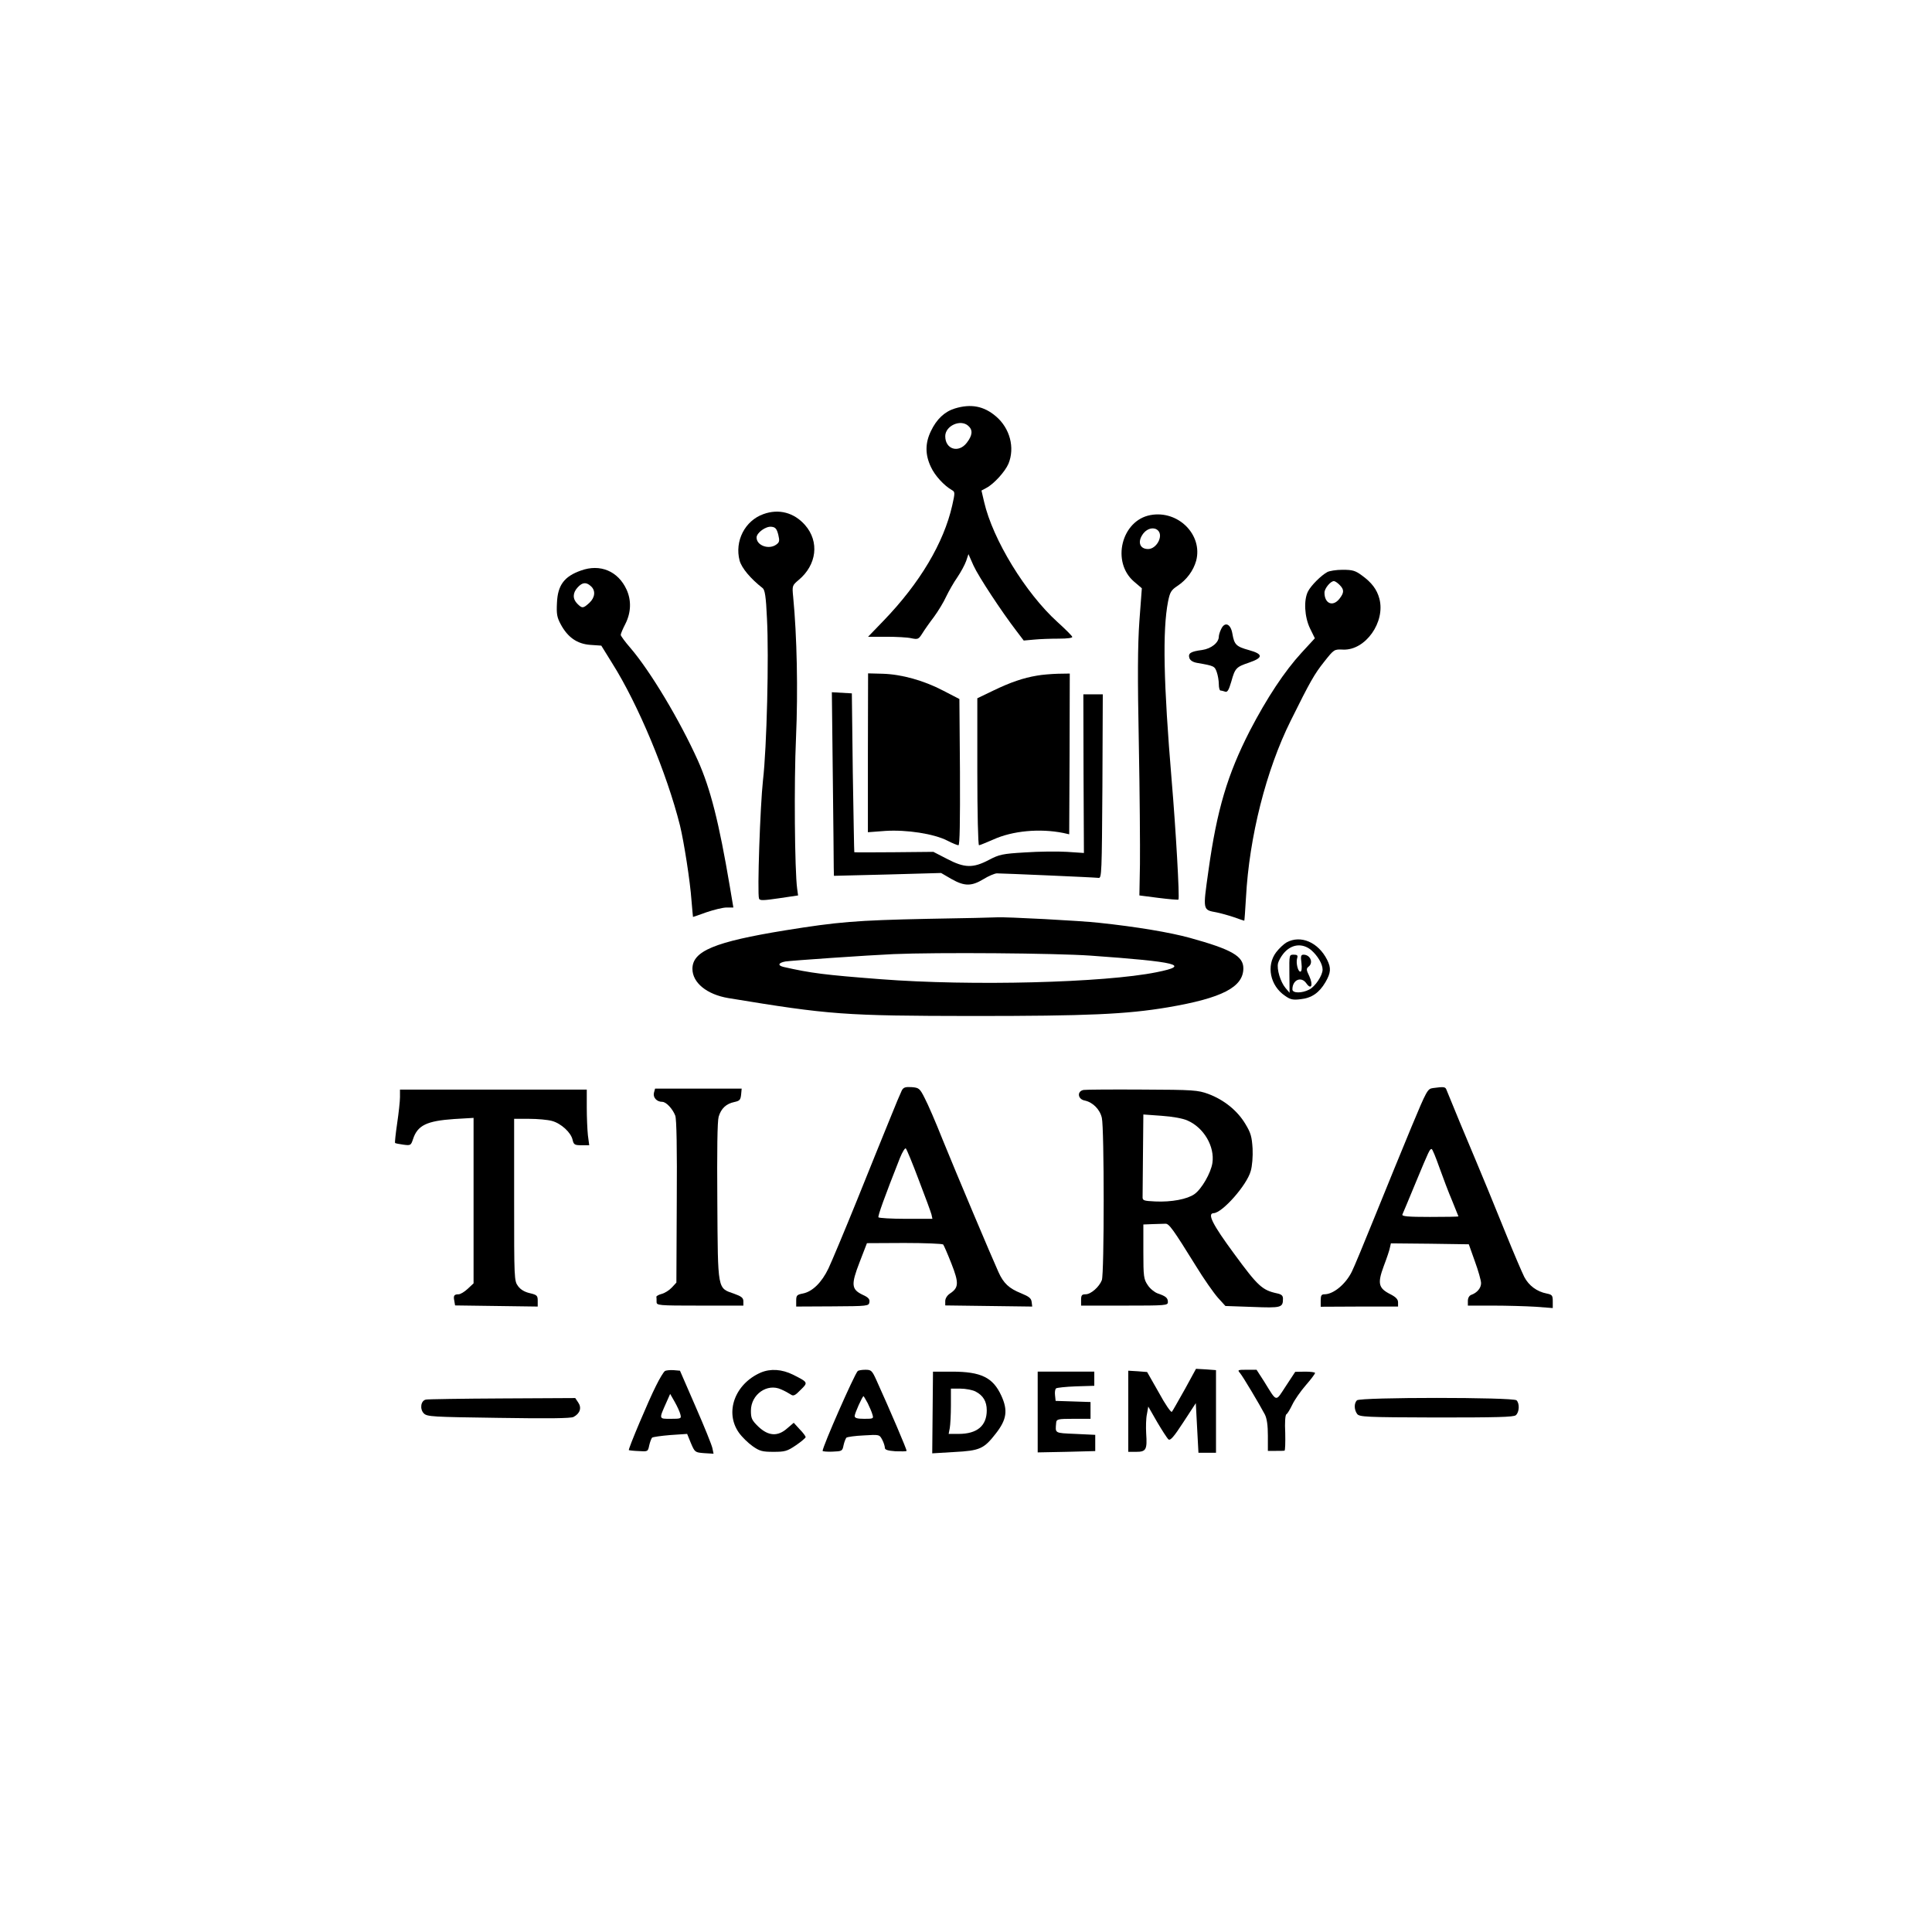 <?xml version="1.0" standalone="no"?>
<!DOCTYPE svg PUBLIC "-//W3C//DTD SVG 20010904//EN"
 "http://www.w3.org/TR/2001/REC-SVG-20010904/DTD/svg10.dtd">
<svg version="1.0" xmlns="http://www.w3.org/2000/svg"
 width="1024pt" height="1024pt" viewBox="0 0 1024 1024"
 preserveAspectRatio="xMidYMid meet">

<g transform="translate(0,1024) scale(0.1,-0.1)"
fill="#000000" stroke="none">
<path d="M5061 8075 c-55 -17 -97 -57 -127 -120 -31 -64 -31 -125 0 -190 21
-46 70 -99 112 -123 16 -9 16 -14 1 -81 -45 -199 -172 -412 -364 -611 l-82
-85 97 0 c53 0 113 -3 133 -8 34 -7 38 -5 57 25 11 18 39 58 62 88 22 30 52
79 65 108 14 29 40 75 59 102 19 28 40 67 47 87 l12 36 27 -61 c27 -59 149
-244 228 -347 l38 -50 55 5 c30 3 88 5 130 5 49 0 75 4 72 10 -2 6 -37 41 -78
78 -169 153 -343 437 -389 637 l-14 60 26 14 c40 21 99 86 117 128 35 85 8
188 -66 251 -64 55 -133 68 -218 42z m71 -92 c25 -22 23 -50 -8 -90 -43 -56
-114 -35 -114 35 0 55 81 92 122 55z"/>
<path d="M4046 7515 c-98 -35 -153 -143 -126 -246 11 -40 58 -96 122 -146 12
-9 18 -45 23 -160 11 -203 -1 -688 -21 -858 -15 -136 -31 -602 -21 -628 4 -11
24 -10 106 2 l101 15 -5 36 c-13 97 -17 561 -6 800 11 250 5 539 -15 746 -6
60 -5 61 29 90 96 80 111 203 34 291 -58 66 -139 88 -221 58z m79 -109 c8 -33
6 -40 -10 -52 -39 -29 -105 -6 -105 37 0 25 49 61 79 57 21 -2 28 -11 36 -42z"/>
<path d="M6098 7510 c-154 -28 -209 -249 -87 -353 l41 -35 -13 -174 c-9 -128
-10 -296 -3 -648 5 -261 7 -549 6 -640 l-3 -166 101 -13 c56 -7 103 -11 106
-9 7 7 -14 375 -36 633 -43 513 -49 794 -19 947 10 49 16 60 49 82 50 33 85
81 100 134 36 137 -95 269 -242 242z m40 -82 c29 -29 -8 -98 -53 -98 -46 0
-58 41 -24 84 22 27 57 34 77 14z"/>
<path d="M3079 7216 c-88 -31 -123 -77 -127 -171 -3 -59 0 -77 20 -114 37 -69
87 -104 157 -109 l58 -4 57 -92 c138 -218 291 -586 360 -861 21 -86 54 -296
61 -397 4 -49 8 -88 8 -88 1 0 34 11 72 25 39 13 86 25 106 25 l36 0 -19 113
c-57 337 -102 516 -169 666 -96 213 -251 472 -357 596 -29 33 -52 65 -52 70 0
6 11 32 25 59 30 60 32 124 6 181 -45 98 -140 138 -242 101z m53 -83 c26 -23
22 -60 -8 -88 -33 -30 -38 -31 -64 -5 -26 26 -25 58 2 87 25 27 45 29 70 6z"/>
<path d="M7035 7208 c-33 -18 -86 -71 -102 -102 -24 -46 -19 -135 10 -196 l26
-53 -70 -76 c-91 -99 -184 -240 -275 -415 -118 -231 -174 -417 -219 -741 -30
-213 -31 -207 44 -221 20 -4 60 -15 90 -25 30 -11 55 -19 56 -19 1 0 5 55 9
123 17 321 107 676 237 937 103 208 126 248 177 312 53 67 53 67 101 65 118
-5 225 146 192 270 -13 49 -41 86 -94 124 -34 25 -49 29 -101 29 -34 0 -70 -6
-81 -12z m65 -68 c25 -25 25 -41 -1 -74 -35 -44 -79 -25 -79 33 0 22 32 61 50
61 6 0 19 -9 30 -20z"/>
<path d="M6472 6905 c-7 -14 -12 -32 -12 -39 0 -32 -40 -64 -88 -71 -61 -8
-76 -17 -68 -43 5 -13 19 -22 44 -26 87 -15 90 -17 101 -48 6 -17 11 -46 11
-64 0 -19 4 -34 9 -34 5 0 16 -3 25 -6 11 -4 19 8 32 53 20 72 26 78 94 101
76 26 76 45 1 66 -69 19 -79 29 -89 87 -9 54 -41 66 -60 24z"/>
<path d="M4600 6250 l0 -421 93 7 c113 7 256 -15 327 -51 27 -14 54 -25 60
-25 7 0 9 123 8 388 l-3 387 -85 44 c-105 55 -222 87 -322 90 l-77 2 -1 -421z"/>
<path d="M5496 6659 c-72 -12 -140 -35 -233 -80 l-83 -40 0 -389 c0 -215 4
-390 9 -390 4 0 38 14 75 30 103 47 248 60 372 35 l31 -7 2 426 1 426 -62 -1
c-35 -1 -85 -5 -112 -10z"/>
<path d="M4414 6128 c3 -244 5 -463 5 -487 l1 -43 284 7 284 8 55 -32 c69 -39
106 -39 169 -1 27 17 59 30 71 31 29 0 517 -21 540 -24 16 -2 17 26 20 486 l2
487 -52 0 -51 0 1 -421 2 -420 -90 6 c-49 3 -149 2 -222 -3 -120 -7 -137 -11
-192 -40 -84 -44 -129 -43 -222 6 l-72 37 -208 -2 c-115 -1 -210 -1 -211 0 -1
1 -4 191 -8 422 l-5 420 -53 3 -53 3 5 -443z"/>
<path d="M4915 5370 c-379 -8 -473 -16 -753 -61 -375 -61 -492 -110 -492 -204
0 -74 77 -136 190 -155 540 -89 613 -94 1295 -95 610 0 815 9 1035 46 288 49
400 107 400 207 0 64 -62 100 -283 161 -105 29 -283 59 -482 80 -96 11 -498
32 -540 29 -11 -1 -177 -5 -370 -8z m865 -195 c463 -33 535 -51 350 -88 -277
-56 -983 -74 -1462 -37 -299 23 -369 32 -515 65 -33 8 -28 22 10 29 32 5 438
33 572 39 234 10 861 5 1045 -8z"/>
<path d="M6819 5245 c-14 -8 -39 -31 -55 -52 -54 -71 -32 -178 47 -231 28 -20
42 -23 82 -18 59 6 99 34 132 90 29 50 31 75 9 119 -47 93 -140 133 -215 92z
m131 -41 c34 -30 60 -73 60 -103 0 -31 -39 -90 -71 -106 -38 -20 -89 -20 -89
1 0 51 47 71 74 32 26 -37 37 -9 16 37 -17 35 -17 41 -5 51 28 21 10 64 -26
64 -14 0 -16 -8 -11 -45 3 -27 1 -45 -6 -45 -13 0 -24 47 -17 71 5 15 1 19
-18 19 -24 0 -24 0 -23 -101 l1 -101 -22 26 c-26 31 -47 99 -39 131 3 12 15
34 27 49 41 52 101 60 149 20z"/>
<path d="M4780 4461 c-6 -12 -35 -80 -64 -153 -30 -73 -108 -266 -174 -430
-66 -163 -134 -325 -151 -361 -36 -75 -85 -123 -136 -133 -31 -6 -35 -10 -35
-38 l0 -31 193 1 c187 1 192 2 195 22 3 16 -6 26 -35 39 -61 29 -63 54 -17
173 l39 101 198 1 c110 0 202 -4 206 -8 4 -5 24 -51 44 -102 40 -102 39 -127
-8 -158 -15 -10 -25 -26 -25 -40 l0 -23 230 -3 231 -3 -3 24 c-2 20 -14 29
-55 46 -65 26 -94 53 -121 113 -36 79 -225 527 -296 702 -36 91 -79 190 -95
220 -26 52 -31 55 -69 58 -33 2 -43 -1 -52 -17z m90 -476 c34 -88 64 -170 67
-182 l5 -23 -140 0 c-78 0 -143 4 -146 8 -4 7 31 105 114 315 13 32 27 54 31
50 5 -5 36 -80 69 -168z"/>
<path d="M7595 4473 c-29 -4 -33 -12 -114 -206 -46 -111 -132 -321 -191 -467
-59 -146 -115 -281 -125 -300 -33 -67 -98 -120 -145 -120 -16 0 -20 -6 -20
-33 l0 -33 205 1 205 0 0 22 c0 16 -11 28 -40 43 -64 32 -70 57 -36 149 16 42
31 86 33 99 l5 22 207 -2 206 -3 32 -90 c18 -49 33 -102 33 -116 0 -26 -21
-51 -52 -62 -11 -4 -18 -17 -18 -32 l0 -25 133 0 c74 0 175 -3 225 -6 l92 -7
0 35 c0 32 -3 36 -32 42 -52 10 -95 42 -119 88 -12 24 -55 124 -95 223 -70
173 -104 257 -246 595 -35 85 -67 163 -71 173 -6 17 -13 18 -72 10z m34 -421
c19 -53 49 -133 68 -177 18 -44 33 -81 33 -82 0 -2 -68 -3 -151 -3 -117 0
-150 3 -146 13 3 6 35 83 71 170 71 171 74 177 84 177 4 0 22 -44 41 -98z"/>
<path d="M2120 4425 c0 -22 -7 -85 -15 -139 -8 -55 -13 -101 -11 -104 2 -2 22
-6 44 -9 38 -5 40 -4 51 29 24 74 73 97 219 107 l102 6 0 -438 0 -439 -31 -29
c-17 -16 -39 -29 -48 -29 -24 0 -29 -7 -23 -35 l4 -24 219 -3 219 -3 0 31 c0
27 -4 31 -42 40 -27 6 -49 19 -62 37 -21 28 -21 38 -21 458 l0 429 80 0 c44 0
98 -5 120 -11 49 -13 102 -62 110 -101 6 -25 11 -28 47 -28 l41 0 -7 53 c-3
28 -6 95 -6 147 l0 95 -495 0 -495 0 0 -40z"/>
<path d="M3466 4448 c-6 -25 15 -48 44 -48 21 0 55 -37 69 -73 7 -18 10 -174
8 -457 l-2 -428 -24 -26 c-14 -15 -38 -30 -54 -34 -15 -4 -28 -11 -28 -15 1
-4 1 -16 1 -27 0 -19 7 -20 230 -20 l230 0 0 23 c0 18 -10 26 -49 40 -89 31
-86 13 -89 487 -2 271 0 427 7 451 13 44 40 69 83 78 28 6 33 11 36 39 l3 32
-229 0 -230 0 -6 -22z"/>
<path d="M5743 4463 c-36 -7 -31 -49 6 -56 43 -9 81 -47 91 -92 13 -55 13
-826 0 -860 -14 -36 -58 -75 -86 -75 -20 0 -24 -5 -24 -30 l0 -30 230 0 c221
0 230 1 230 19 0 22 -11 31 -55 46 -16 6 -40 25 -52 44 -21 31 -23 45 -23 177
l0 144 50 2 c28 1 58 2 67 2 19 1 40 -28 161 -223 42 -69 95 -144 117 -169
l40 -44 143 -5 c154 -6 162 -4 162 44 0 16 -8 23 -32 28 -78 17 -101 38 -227
210 -115 156 -144 214 -108 215 46 2 176 149 196 223 8 26 12 78 10 119 -4 63
-9 83 -39 132 -42 70 -113 127 -196 158 -55 20 -78 22 -349 23 -159 1 -300 0
-312 -2z m551 -162 c87 -38 145 -138 132 -225 -8 -53 -57 -138 -95 -165 -38
-27 -122 -43 -208 -39 -63 3 -68 5 -67 26 0 12 1 115 2 228 l2 207 97 -7 c58
-4 113 -14 137 -25z"/>
<path d="M6279 2875 c-34 -60 -64 -114 -68 -118 -5 -4 -36 41 -69 102 l-62
109 -50 4 -50 3 0 -215 0 -215 42 0 c52 0 59 11 53 97 -2 35 -1 81 4 103 l7
40 47 -82 c26 -44 53 -86 60 -92 10 -8 29 14 79 91 l66 101 7 -132 7 -131 47
0 46 0 0 219 0 219 -53 4 -53 3 -60 -110z"/>
<path d="M3524 2973 c-7 -5 -28 -39 -47 -78 -37 -72 -149 -337 -144 -341 1 -1
24 -4 52 -5 49 -3 49 -3 56 30 4 18 11 36 15 41 5 4 49 10 97 14 l89 6 20 -49
c21 -49 22 -49 70 -53 l50 -3 -6 29 c-3 16 -43 115 -89 220 l-83 191 -35 3
c-18 1 -39 -1 -45 -5z m82 -229 c6 -23 4 -24 -51 -24 -64 0 -63 -3 -23 87 l20
45 24 -42 c13 -23 27 -53 30 -66z"/>
<path d="M4032 2965 c-137 -60 -192 -210 -116 -318 16 -23 49 -55 73 -72 37
-26 51 -30 110 -30 61 0 73 3 120 35 28 19 51 39 51 43 0 5 -14 24 -32 42
l-31 34 -34 -29 c-50 -45 -100 -42 -153 8 -35 34 -40 44 -40 85 0 86 86 147
160 113 19 -8 42 -21 51 -27 14 -10 23 -6 52 24 41 40 41 40 -40 81 -59 29
-119 33 -171 11z"/>
<path d="M4546 2973 c-18 -18 -186 -400 -186 -423 0 -3 24 -5 52 -4 51 2 53 3
59 34 4 18 11 35 15 40 5 4 46 10 92 12 83 5 83 5 98 -23 8 -15 14 -35 14 -43
0 -10 15 -15 56 -18 31 -1 57 -1 59 2 3 4 -87 214 -159 373 -24 53 -28 57 -59
57 -19 0 -37 -3 -41 -7z m53 -170 c10 -21 22 -48 25 -60 7 -22 5 -23 -43 -23
-38 0 -51 4 -51 15 0 14 41 105 47 105 1 0 11 -17 22 -37z"/>
<path d="M6572 2963 c16 -19 104 -167 132 -220 11 -22 16 -58 16 -113 l0 -80
40 0 c22 0 43 0 48 1 4 1 5 43 4 94 -3 55 0 95 6 99 6 3 20 27 32 52 12 25 44
71 71 102 27 31 49 60 49 65 0 4 -24 7 -52 7 l-53 -1 -50 -76 c-56 -85 -45
-88 -115 25 l-40 62 -51 0 c-49 0 -51 -1 -37 -17z"/>
<path d="M4943 2753 l-2 -216 116 7 c137 7 158 17 221 98 58 74 65 123 29 201
-44 96 -107 127 -261 127 l-101 0 -2 -217z m227 112 c41 -21 60 -53 60 -100 0
-82 -51 -125 -149 -125 l-53 0 6 31 c3 17 6 71 6 120 l0 89 50 0 c28 0 64 -7
80 -15z"/>
<path d="M5500 2756 l0 -214 153 3 152 4 0 43 0 43 -105 5 c-113 5 -107 2
-102 60 2 18 9 20 92 20 l90 0 0 45 0 44 -92 3 -93 3 -3 29 c-2 16 0 32 5 37
4 4 52 9 105 11 l98 3 0 38 0 37 -150 0 -150 0 0 -214z"/>
<path d="M2258 2822 c-28 -5 -34 -50 -12 -73 18 -18 43 -19 396 -24 260 -4
384 -3 398 5 34 18 44 48 25 76 l-16 24 -387 -2 c-213 -1 -395 -4 -404 -6z"/>
<path d="M7192 2818 c-16 -16 -15 -50 1 -72 12 -16 43 -18 419 -19 321 0 410
2 422 12 19 16 21 62 4 79 -17 17 -829 17 -846 0z"/>
</g>
</svg>
